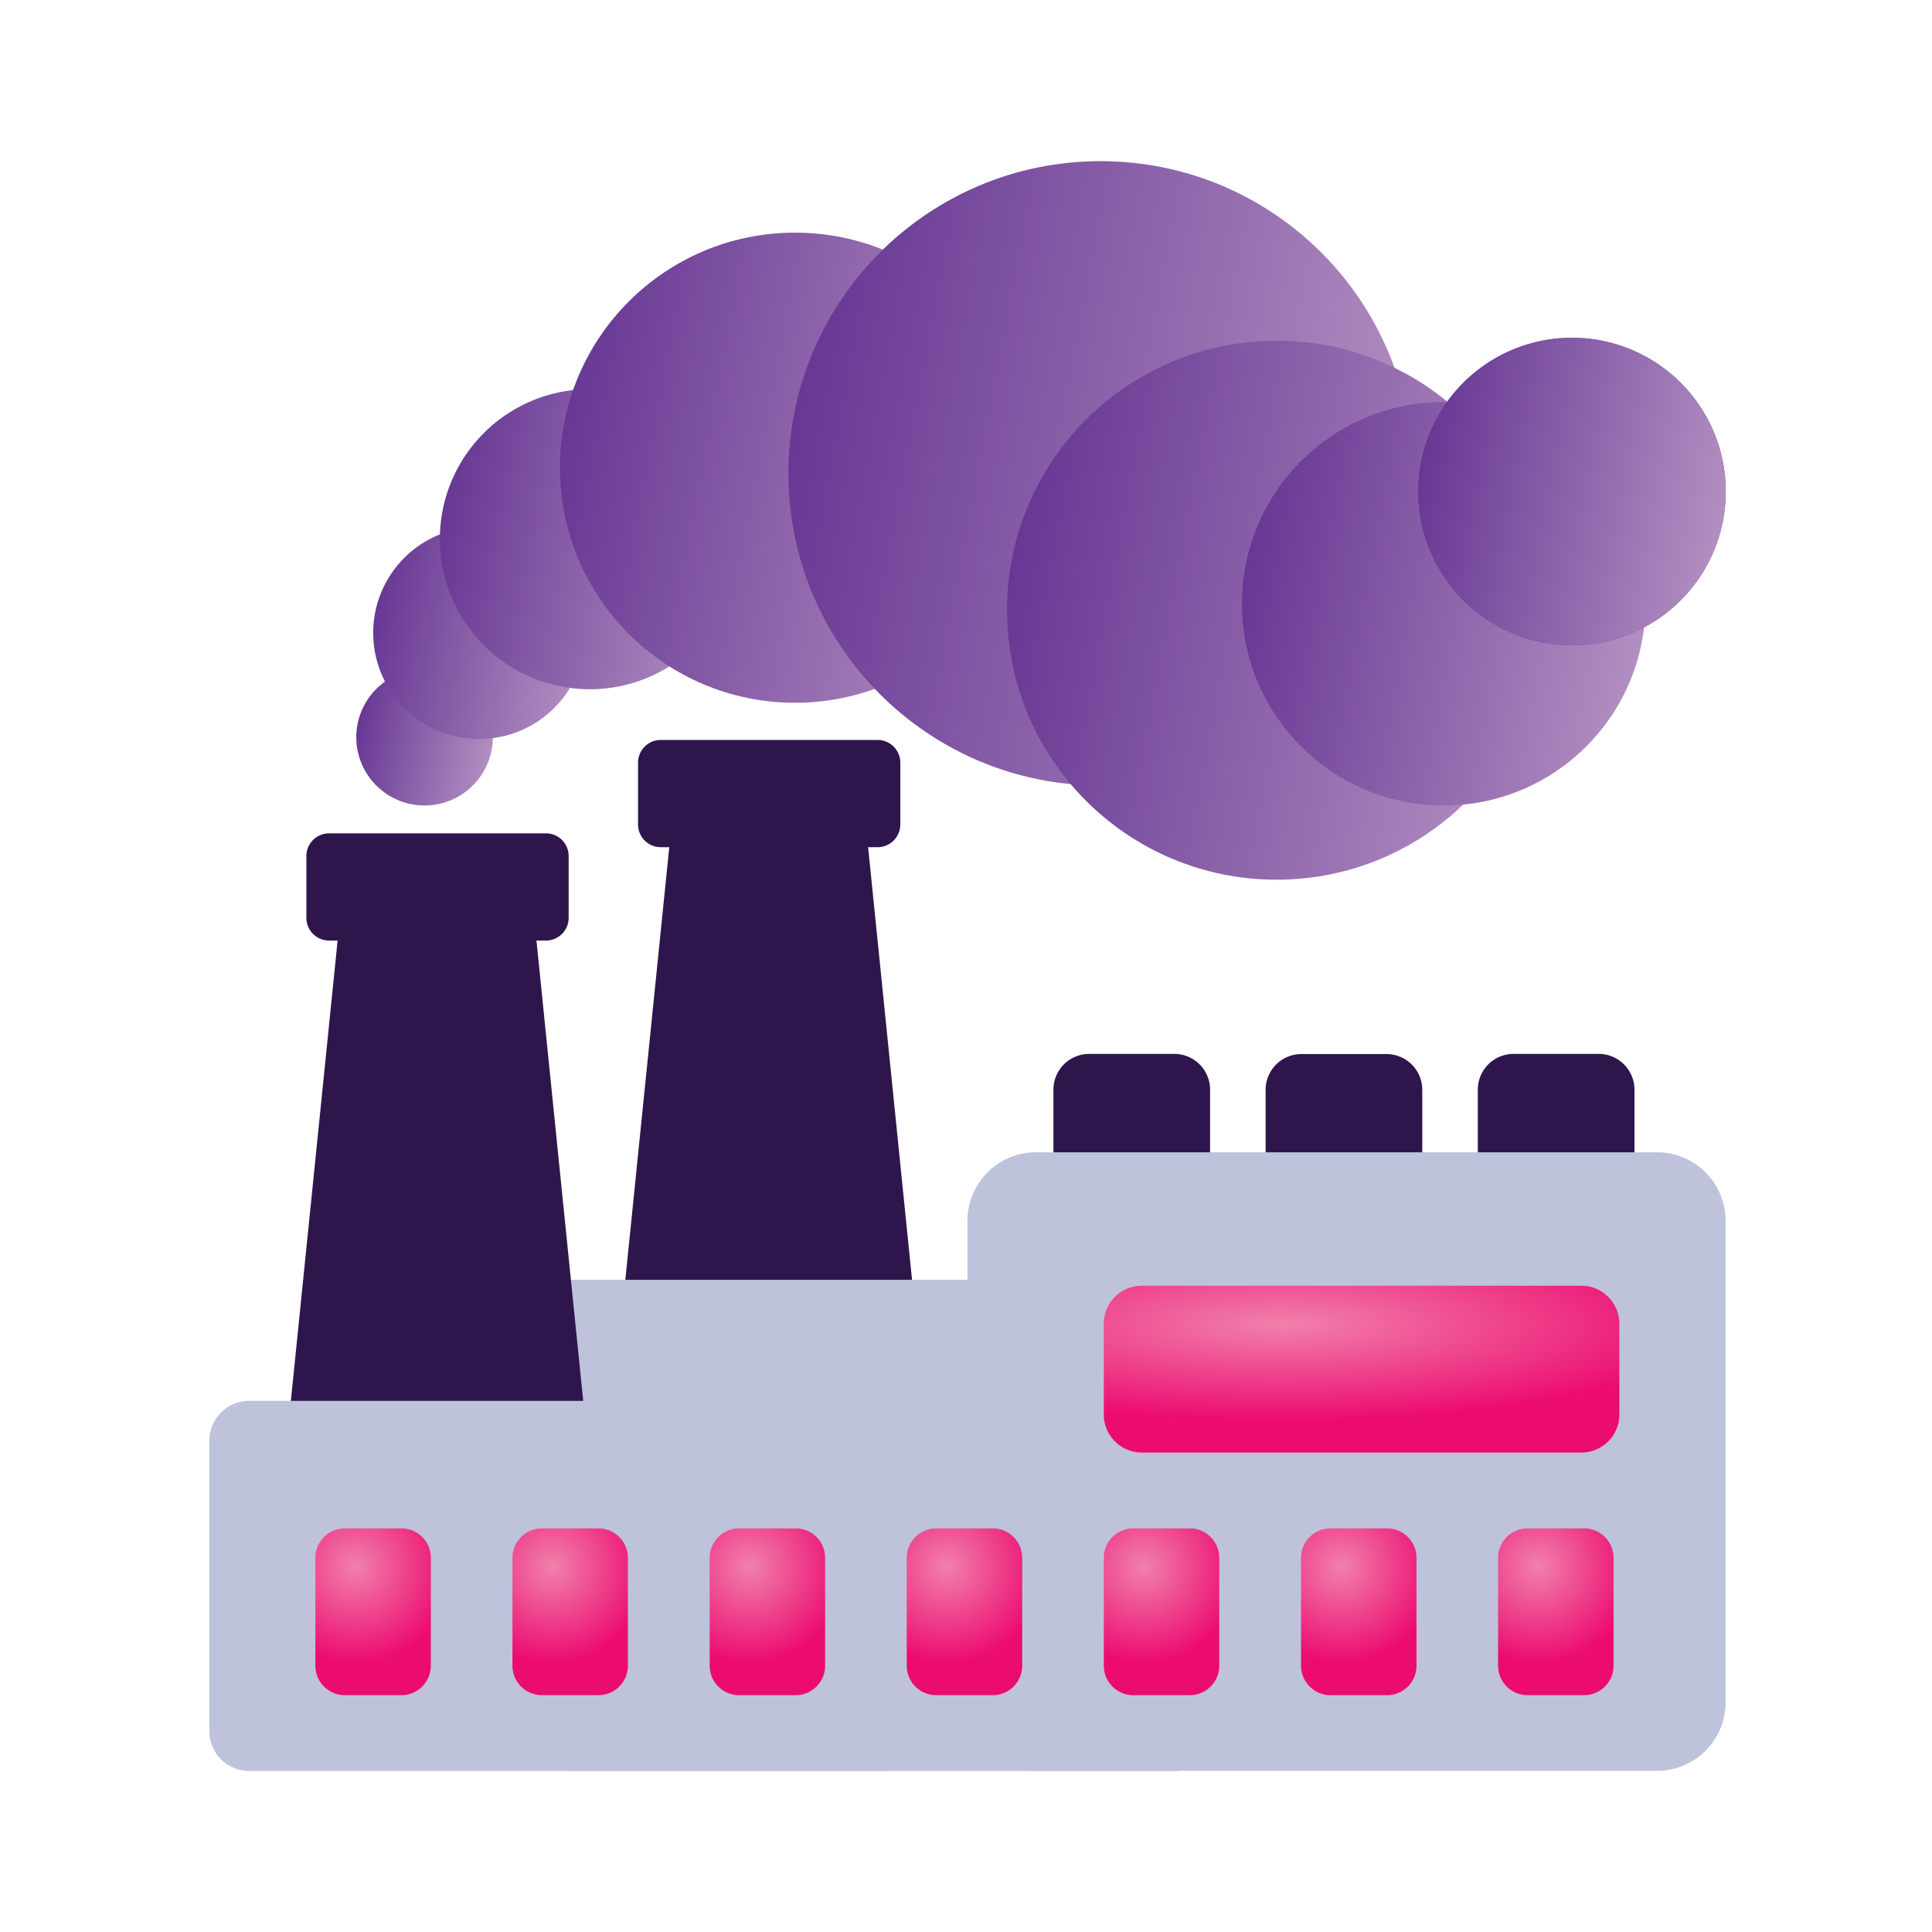 <svg width="120" height="120" fill="none" xmlns="http://www.w3.org/2000/svg"><g clip-path="url(#a)"><path d="M57.26 85.5H38.23l3.34-32.88h12.35l3.34 32.88ZM54.51 45.96H41.04a1.41 1.41 0 0 0-1.41 1.41v3.84c0 .779.631 1.41 1.41 1.41h13.47a1.41 1.41 0 0 0 1.41-1.41v-3.84a1.41 1.41 0 0 0-1.41-1.41ZM75.16 78.09V67.68a2.22 2.22 0 0 0-2.22-2.22h-5.29a2.22 2.22 0 0 0-2.22 2.22v10.41a2.22 2.22 0 0 0 2.22 2.22h5.29a2.22 2.22 0 0 0 2.22-2.22ZM88.34 78.1V67.69a2.22 2.22 0 0 0-2.22-2.22h-5.29a2.22 2.22 0 0 0-2.22 2.22V78.1a2.22 2.22 0 0 0 2.22 2.22h5.29a2.22 2.22 0 0 0 2.22-2.22ZM101.52 78.09V67.68a2.22 2.22 0 0 0-2.22-2.22h-5.29a2.22 2.22 0 0 0-2.22 2.22v10.41a2.22 2.22 0 0 0 2.22 2.22h5.29a2.22 2.22 0 0 0 2.22-2.22Z" fill="#2E164D"/><path d="M73.27 110V79.49H35.29V110h37.98Z" fill="#BEC2DB"/><path d="M107.18 105.73v-29.9a4.26 4.26 0 0 0-4.26-4.26H64.35a4.26 4.26 0 0 0-4.26 4.26v29.9a4.26 4.26 0 0 0 4.26 4.26h38.57a4.26 4.26 0 0 0 4.26-4.26Z" fill="#BEC2DB"/><path d="M36.66 91.3H17.63l3.34-32.88h12.35l3.34 32.88ZM33.91 51.76H20.44a1.41 1.41 0 0 0-1.41 1.41v3.84c0 .779.631 1.41 1.41 1.41h13.47a1.41 1.41 0 0 0 1.41-1.41v-3.84a1.41 1.41 0 0 0-1.41-1.41Z" fill="#2E164D"/><path d="M54.78 87.01h-39.3A2.48 2.48 0 0 0 13 89.49v18.03a2.48 2.48 0 0 0 2.48 2.48h39.3a2.48 2.48 0 0 0 2.48-2.48V89.49a2.48 2.48 0 0 0-2.48-2.48Z" fill="#BEC2DB"/><path d="M24.93 94.93h-3.51c-1.01 0-1.83.82-1.83 1.83v6.7c0 1.011.82 1.83 1.83 1.83h3.51a1.83 1.83 0 0 0 1.83-1.83v-6.7c0-1.01-.82-1.83-1.83-1.83Z" fill="url(#b)"/><path d="M37.17 94.93h-3.51c-1.01 0-1.83.82-1.83 1.83v6.7c0 1.011.82 1.83 1.83 1.83h3.51a1.83 1.83 0 0 0 1.83-1.83v-6.7c0-1.01-.82-1.83-1.83-1.83Z" fill="url(#c)"/><path d="M49.42 94.93h-3.51c-1.01 0-1.83.82-1.83 1.83v6.7c0 1.011.82 1.83 1.83 1.83h3.51a1.83 1.83 0 0 0 1.83-1.83v-6.7c0-1.01-.82-1.83-1.83-1.83Z" fill="url(#d)"/><path d="M61.66 94.93h-3.51c-1.01 0-1.83.82-1.83 1.83v6.7c0 1.011.82 1.83 1.83 1.83h3.51a1.83 1.83 0 0 0 1.83-1.83v-6.7c0-1.01-.82-1.83-1.83-1.83Z" fill="url(#e)"/><path d="M73.9 94.93h-3.51c-1.01 0-1.83.82-1.83 1.83v6.7c0 1.011.82 1.83 1.83 1.83h3.51a1.83 1.83 0 0 0 1.83-1.83v-6.7c0-1.01-.82-1.83-1.83-1.83Z" fill="url(#f)"/><path d="M86.15 94.93h-3.51c-1.01 0-1.83.82-1.83 1.83v6.7c0 1.011.82 1.83 1.83 1.83h3.51a1.83 1.83 0 0 0 1.83-1.83v-6.7c0-1.01-.82-1.83-1.83-1.83Z" fill="url(#g)"/><path d="M98.39 94.93h-3.51c-1.01 0-1.83.82-1.83 1.83v6.7c0 1.011.82 1.83 1.83 1.83h3.51a1.83 1.83 0 0 0 1.83-1.83v-6.7c0-1.01-.82-1.83-1.83-1.83Z" fill="url(#h)"/><path d="M98.22 79.86h-27.3a2.36 2.36 0 0 0-2.36 2.36v5.64a2.36 2.36 0 0 0 2.36 2.36h27.3a2.36 2.36 0 0 0 2.36-2.36v-5.64a2.36 2.36 0 0 0-2.36-2.36Z" fill="url(#i)"/><path d="M26.37 50.03a4.24 4.24 0 1 0 0-8.48 4.24 4.24 0 0 0 0 8.48Z" fill="url(#j)"/><path d="M29.77 45.9a6.59 6.59 0 1 0 0-13.18 6.59 6.59 0 0 0 0 13.18Z" fill="url(#k)"/><path d="M36.64 42.81a9.32 9.32 0 1 0 0-18.64 9.32 9.32 0 0 0 0 18.64Z" fill="url(#l)"/><path d="M49.38 43.65c8.063 0 14.6-6.537 14.6-14.6 0-8.063-6.537-14.6-14.6-14.6-8.063 0-14.6 6.537-14.6 14.6 0 8.063 6.537 14.6 14.6 14.6Z" fill="url(#m)"/><path d="M68.36 48.79c10.709 0 19.39-8.681 19.39-19.39 0-10.709-8.681-19.39-19.39-19.39-10.709 0-19.39 8.681-19.39 19.39 0 10.709 8.681 19.39 19.39 19.39Z" fill="url(#n)"/><path d="M79.29 54.64c9.245 0 16.74-7.495 16.74-16.74 0-9.245-7.495-16.74-16.74-16.74-9.245 0-16.74 7.495-16.74 16.74 0 9.245 7.495 16.74 16.74 16.74Z" fill="url(#o)"/><path d="M89.67 50.03c6.92 0 12.53-5.61 12.53-12.53 0-6.92-5.61-12.53-12.53-12.53-6.92 0-12.53 5.61-12.53 12.53 0 6.92 5.61 12.53 12.53 12.53Z" fill="url(#p)"/><path d="M97.64 40.08a9.55 9.55 0 1 0 0-19.1 9.55 9.55 0 0 0 0 19.1Z" fill="url(#q)"/><path d="M97.64 40.08a9.55 9.55 0 1 0 0-19.1 9.55 9.55 0 0 0 0 19.1Z" fill="url(#r)"/></g><defs><linearGradient id="j" x1="22.197" y1="45.005" x2="30.529" y2="46.586" gradientUnits="userSpaceOnUse"><stop stop-color="#673894"/><stop offset="1" stop-color="#B28EC1"/></linearGradient><linearGradient id="k" x1="23.284" y1="38.09" x2="36.233" y2="40.547" gradientUnits="userSpaceOnUse"><stop stop-color="#673894"/><stop offset="1" stop-color="#B28EC1"/></linearGradient><linearGradient id="l" x1="27.468" y1="31.765" x2="45.781" y2="35.239" gradientUnits="userSpaceOnUse"><stop stop-color="#673894"/><stop offset="1" stop-color="#B28EC1"/></linearGradient><linearGradient id="m" x1="35.011" y1="26.348" x2="63.7" y2="31.79" gradientUnits="userSpaceOnUse"><stop stop-color="#673894"/><stop offset="1" stop-color="#B28EC1"/></linearGradient><linearGradient id="n" x1="49.277" y1="25.812" x2="87.377" y2="33.039" gradientUnits="userSpaceOnUse"><stop stop-color="#673894"/><stop offset="1" stop-color="#B28EC1"/></linearGradient><linearGradient id="o" x1="62.815" y1="34.802" x2="95.708" y2="41.041" gradientUnits="userSpaceOnUse"><stop stop-color="#673894"/><stop offset="1" stop-color="#B28EC1"/></linearGradient><linearGradient id="p" x1="77.338" y1="35.181" x2="101.959" y2="39.851" gradientUnits="userSpaceOnUse"><stop stop-color="#673894"/><stop offset="1" stop-color="#B28EC1"/></linearGradient><linearGradient id="q" x1="1863.36" y1="355.283" x2="2210.81" y2="244.73" gradientUnits="userSpaceOnUse"><stop stop-color="#673894"/><stop offset="1" stop-color="#B28EC1"/></linearGradient><linearGradient id="r" x1="88.241" y1="28.763" x2="107.007" y2="32.322" gradientUnits="userSpaceOnUse"><stop stop-color="#673894"/><stop offset="1" stop-color="#B28EC1"/></linearGradient><radialGradient id="b" cx="0" cy="0" r="1" gradientUnits="userSpaceOnUse" gradientTransform="translate(22.073 97.317) scale(6.038)"><stop stop-color="#F180AC"/><stop offset="1" stop-color="#EC0B6F"/></radialGradient><radialGradient id="c" cx="0" cy="0" r="1" gradientUnits="userSpaceOnUse" gradientTransform="translate(34.313 97.317) scale(6.038)"><stop stop-color="#F180AC"/><stop offset="1" stop-color="#EC0B6F"/></radialGradient><radialGradient id="d" cx="0" cy="0" r="1" gradientUnits="userSpaceOnUse" gradientTransform="translate(46.563 97.317) scale(6.038)"><stop stop-color="#F180AC"/><stop offset="1" stop-color="#EC0B6F"/></radialGradient><radialGradient id="e" cx="0" cy="0" r="1" gradientUnits="userSpaceOnUse" gradientTransform="translate(58.803 97.317) scale(6.038)"><stop stop-color="#F180AC"/><stop offset="1" stop-color="#EC0B6F"/></radialGradient><radialGradient id="f" cx="0" cy="0" r="1" gradientUnits="userSpaceOnUse" gradientTransform="translate(71.043 97.317) scale(6.038)"><stop stop-color="#F180AC"/><stop offset="1" stop-color="#EC0B6F"/></radialGradient><radialGradient id="g" cx="0" cy="0" r="1" gradientUnits="userSpaceOnUse" gradientTransform="translate(83.293 97.317) scale(6.038)"><stop stop-color="#F180AC"/><stop offset="1" stop-color="#EC0B6F"/></radialGradient><radialGradient id="h" cx="0" cy="0" r="1" gradientUnits="userSpaceOnUse" gradientTransform="translate(95.533 97.317) scale(6.038)"><stop stop-color="#F180AC"/><stop offset="1" stop-color="#EC0B6F"/></radialGradient><radialGradient id="i" cx="0" cy="0" r="1" gradientUnits="userSpaceOnUse" gradientTransform="matrix(26.966 0 0 6.038 79.648 82.248)"><stop stop-color="#F180AC"/><stop offset="1" stop-color="#EC0B6F"/></radialGradient><clipPath id="a"><path fill="#fff" transform="translate(13 10)" d="M0 0h94.19v100H0z"/></clipPath></defs></svg>